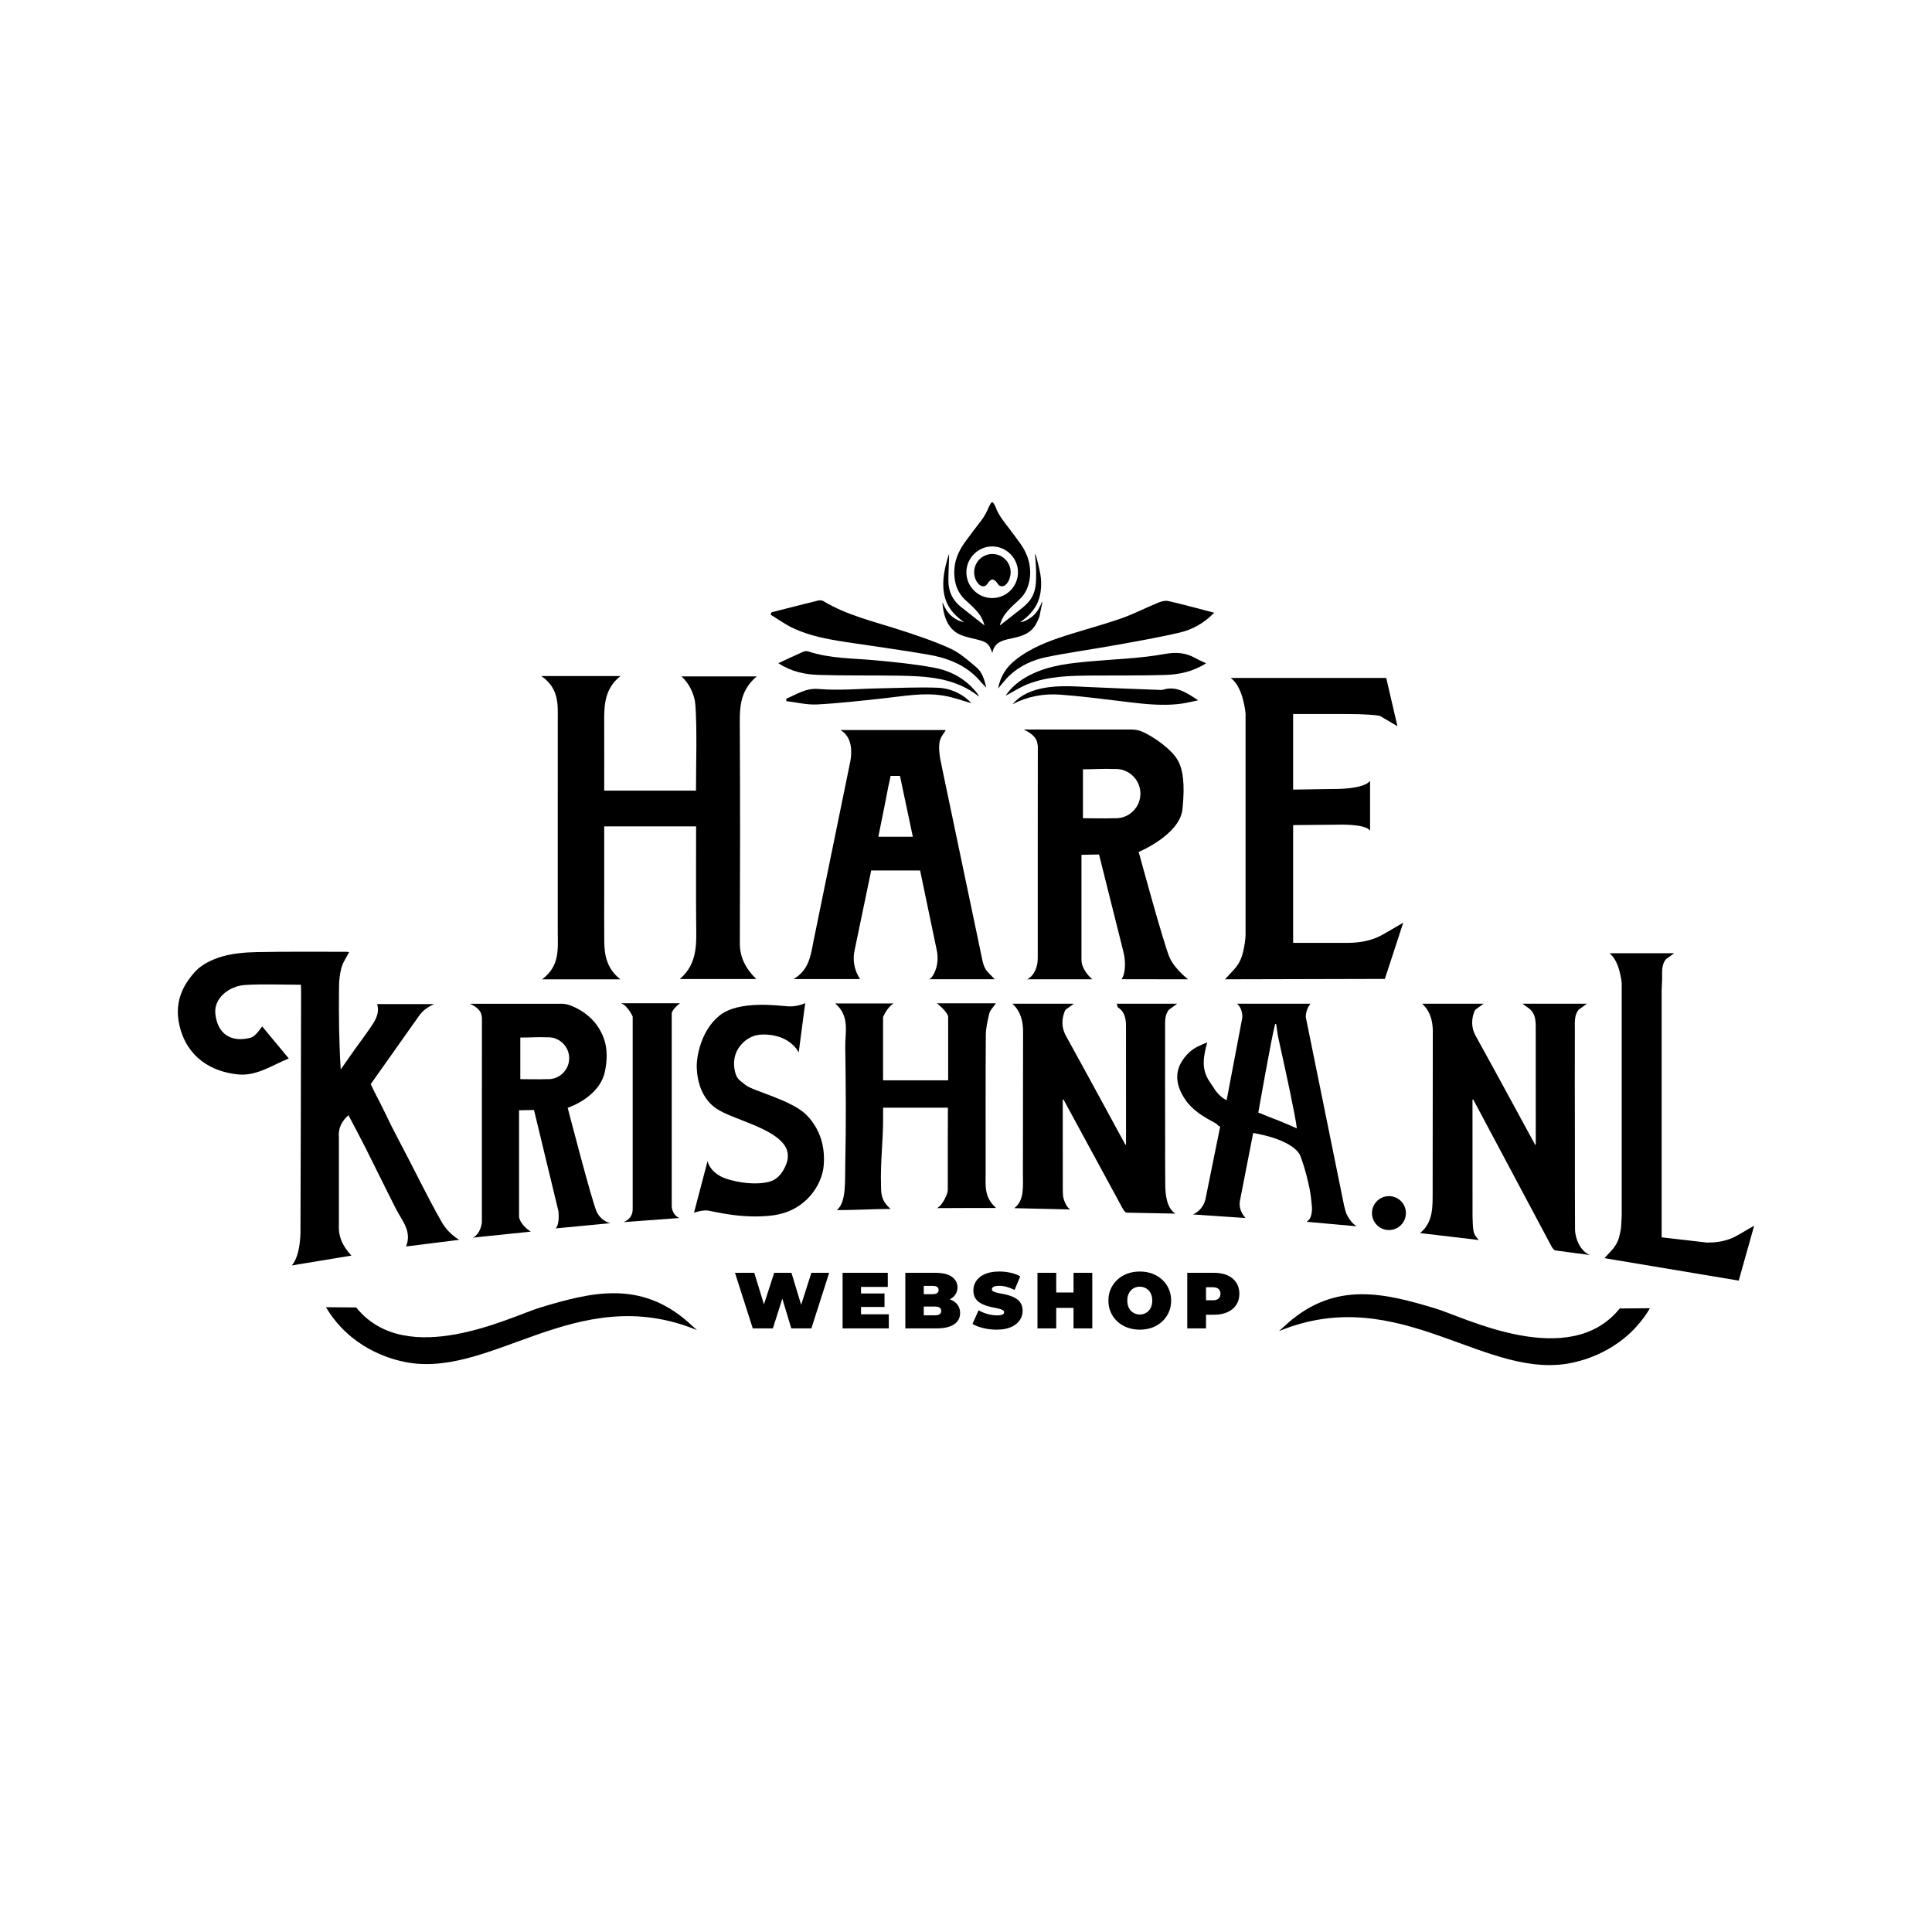 <svg id="Layer_1" xmlns="http://www.w3.org/2000/svg" xmlns:xlink="http://www.w3.org/1999/xlink" viewBox="0 0 2e3 2e3" style="enable-background:new 0 0 2000 2000;"><style>.st0{display:none;fill:#D92D8A;}
.st1{fill:#FFFFFF;}</style><circle class="st0" cx="1e3" cy="5500.12" r="4249.45"/><g><g><path d="M456.98 1264.56c-15.28-26.86-28.57-54.87-43.08-82.16-5.71-10.74-11.18-21.6-16.4-32.58-4.4-9.26-9.46-18.21-13.73-27.53l50.98-72.06c3.49-4.15 6.94-7.18 14.57-10.79h-58.86c2.89 10.44-2.6 17.86-7.67 25.3-4.99 7.32-10.37 14.37-15.51 21.59-4.9 6.88-9.71 13.82-14.56 20.73-1.89-29.42-2.04-57.51-1.77-85.61.06-6.67.79-13.54 2.59-19.93 1.54-5.46 5.05-10.37 7.88-15.89-1.14-.13-2.14-.35-3.14-.35-30.84.03-61.68-.31-92.51.34-12.12.25-24.63 1.24-36.16 4.64-9.83 2.9-20.49 7.89-27.26 15.22-14.43 15.6-21.97 33.66-16.42 56.74 7.79 32.33 32.85 47.23 60.34 50.01 19.36 1.96 35.04-9.4 52.66-16.49-9.35-11.27-18.2-21.94-27.53-33.2-2.64 3.43-3.8 5.22-5.25 6.75-1.27 1.34-2.14 2.31-3.8 3.54-.82.61-1.78 1.09-2.76 1.36-20.08 5.41-34.69-3.56-36.71-25.24-1.42-15.23 13.69-28.23 31.04-29.31 18.72-1.17 38-.26 57.58-.26.0.0.18 3.5.18 4.82-.17 82.7-.33 165.39-.64 248.09.0.0.89 26.4-8.97 37.69 20.23-3.34 40.19-6.63 61.71-10.18-9.79-10.56-13.74-20.4-12.96-32.88v-89.08c-.86-10.19 2.82-16.95 9.87-23.41 6.02 11.5 11.87 22.3 17.4 33.28 10.68 21.21 21.03 42.59 31.82 63.75 6.28 12.31 16.77 23.23 10.41 38.9 18.72-2.34 36.3-4.54 55.01-6.89C466.83 1278.29 460.94 1271.51 456.98 1264.56z"/><path d="M1210.36 1045.01l8.29-5.99h-63.71l1.47.36c-.01.0-.02.0-.03.0.35 1.49.26 3.05.89 3.46 7.33 4.69 8.35 12.04 8.36 19.7.06 39.02.03 82.29.03 122.08.0.43-.57.56-.77.19l-33.59-61.73c-9.23-17.05-18.67-33.99-27.97-51-4.47-8.19-4.46-16.82-1.13-25.21.26-.66.68-1.27 1.2-1.85h0l8.29-5.99h-36.24c-8.75.0-17.81.0-27.47.0 8.35 7.56 10.65 17.03 11.1 26.79l-.17 147.78c-.11 14.12 1.95 28.82-8.91 37.08l57.95 1.34c-3.86-2.09-7.03-9.67-7.5-14.25-.26-2.54-.18-5.12-.25-7.69l-.04-85.1c.01-2.16.01-4.31.01-6.45.0-.46.61-.6.83-.2l60.69 111.81c1.08 2.01 2.69 4.83 4.47 5.2l50.62.99c-9.07-5.66-10.41-19.81-10.49-29.77-.22-26.19-.11-20.15-.13-46.34-.04-38.2-.17-76.41-.04-114.61.03-7.22-.82-14.95 4.16-20.59H1210.36z"/><path d="M1393.71 1256.27c-.91-2.51-1.6-5.23-2.3-8.17l-39.68-195.27c.01-3.23.77-6.19 2.04-9.33.6-1.48 1.73-2.74 2.84-4.44h-76.03c4.16 3.33 5.78 9.78 5.45 14.4l-16.24 85.6c-9.69-5.31-12.05-11.34-17.71-19.54-8.84-12.79-6.27-26.18-2.36-40.49-6.8 2.83-13.51 5.54-18.41 10.16-16.1 15.19-16.09 31.97-4.15 49.39 7.65 11.15 19.01 17.65 30.53 23.81 3.33 1.78 2.11 2.68 5.43 3.85l-15.38 75.89c-3.21 11.54-12.82 15.07-12.82 15.07l54.52 3.7s-3.46-3.28-5.3-8.87c-.99-3-1.1-6.22-.5-9.32l13.64-69.83s39.63 5.77 48.61 23.08c0 0 3.85 9.94 6.41 20.19 2.56 10.26 4.35 16.61 5.63 31.67.0.0 1.28 8.33-2.24 14.1l-2.88 2.89 51.6 4.64C1404.38 1269.47 1398.34 1266.32 1393.71 1256.27zM1321.36 1159.15c-2.47-.95-4.94-1.89-7.38-2.84-5.71-2.15-8.75-3.92-11.4-4.53.0.0 13.44-76.58 17.35-91.39.16-.6 1.02-.59 1.16.02.66 2.81.9 8.28 2.48 15.29.24.94.48 1.88.68 2.83.16.75.31 1.5.46 2.25 6.37 28.55 16.55 75.52 17.76 87.33C1342.47 1168.11 1332.47 1163.51 1321.36 1159.15z"/><path d="M1020.35 1213.59c-.01-52.13-.16-89.64.15-141.77.05-7.68 1.86-15.44 3.68-22.97.78-3.22 4.47-6.71 6.79-10.22-19.83.0-42 0-61.3.0.02.05.05.1.07.15h.42s10.11 8 11.37 13.47v66.11h-67.38v-65.48s4.21-10.32 10.95-14.11c-18.05.0-41.2.0-60.56.0 15.48 13.01 10.25 30.08 10.47 44.88.59 40.12.95 80.26.02 120.36-.45 19.26 1.27 40.59-8.8 48.71 19.68.0 38.51-1.24 55.73-1.24.0.0-5.5-4.47-7.91-10.12-1.61-3.78-2.03-8.27-1.99-12.85-.89-26.42 2.42-47.72 2.12-74.13l.03-7.74h66.94v.29c.05.0.09.0.13.0.0 11.53-.06 22.91-.13 34.22v49.75c0 2.16-.44 4.29-1.28 6.28-1.78 4.19-5.3 11.13-9.86 13.47 19.65-.15 41-.15 61.14-.15C1018.44 1239.01 1020.35 1227.7 1020.35 1213.59z"/><path d="M771.78 1123.17c-5.95-5.03-10.03-5.65-11.64-17.87-1.03-7.82.84-15.87 5.66-22.12 4.69-6.08 12.31-12.22 23.95-12.22.0.0 25.83-1.68 37.06 18.53l6.74-51.09s-7.86 3.93-17.41 3.37c-9.54-.56-51.09-6.74-71.31 9.54-20.21 16.28-23.58 44.36-23.58 51.65s1.12 32 20.77 44.92c16.92 11.12 58.06 19.21 70.53 38.37 3.47 5.33 3.86 12.09 1.67 18.06-2.29 6.25-7.26 16.24-18 19.05-17.27 4.52-41.2-1.08-49.15-5.05-6.55-3.27-12.91-8.98-14.6-16.28l-14.04 53.34s8.55-2.91 14.04-2.25c6.12.74 35.52 9 66.9 5.13 35.93-4.44 51.56-32.96 53.25-50.92 1.68-17.97-2.25-37.06-17.41-52.78C820.07 1138.82 779.08 1129.34 771.78 1123.17z"/><path d="M703.94 1038.58h-61.2c6.88 1.97 12.21 13.76 12.21 13.76v199.32c0 10.67-9.51 13.5-9.51 13.5l57.93-4.29c-4.51-1.67-6.57-5.93-7.43-8.58-.39-1.2-.57-2.45-.57-3.71v-199.61C695.94 1044.47 703.94 1038.58 703.94 1038.58z"/><path d="M617.67 1254.32c-4.81-10.19-29.99-107.52-29.99-107.52s32.88-10.53 38.55-37.7c4.87-23.33-1.19-36.19-5.99-44.27-5.49-9.24-15.4-18.39-28.94-23.7-3.15-1.23-6.44-2.06-9.82-2.06h-95.09s11.04 4.24 12.1 12.1l.42 2.33-.07 91.61v120.54s-1.13 11.6-9.34 15.56l59.99-6.23s-10.19-5.94-12.17-15v-110.64l15.47-.28 25.28 104.69s1.63 13.05-2.79 17.88l56.54-5.4C631.8 1266.23 622.48 1264.51 617.67 1254.32zm-50.16-137.15c-.42.0-.82-.04-1.23-.06-9.05.36-18.19.01-27.65.01.0-14.54.0-28.59.0-43.03 9.79.0 18.45-.69 27.83-.25.35-.02.7-.05 1.06-.05 1.44.0 2.84.15 4.2.41.14.01.28.02.43.03.69.04 1.53.31 2.45.76 8.5 2.94 14.62 10.99 14.62 20.49C589.2 1107.46 579.49 1117.17 567.51 1117.17z"/><circle cx="1437.83" cy="1255.79" r="17.56"/><path d="M1634.51 1045.01l8.29-5.99h-59.17-4.54-3.07l7.53 5.43c5.39 4.67 6.22 11.26 6.23 18.1.06 39.02.03 82.29.03 122.08.0.43-.57.56-.77.19l-33.59-61.73c-9.23-17.05-18.67-33.99-27.97-51-4.47-8.19-4.46-16.82-1.13-25.21.26-.66.68-1.27 1.2-1.85h0l8.29-5.99h-36.24c-8.75.0-17.81.0-27.47.0 8.35 7.56 10.65 17.03 11.1 26.79l-.17 167.97c-.11 14.12 1.05 31.44-13.05 42.66l60.79 7.2c-4.08-5.06-5.77-5.63-6.2-17.31-.09-2.56-.18-5.12-.25-7.69l-.04-113.67c.01-2.16.01-4.31.01-6.45.0-.46.61-.6.83-.2l80.41 150.89c1.08 2.01 2.69 4.83 4.47 5.2l35.91 4.82c-9.82-3.82-15.41-16.81-15.49-26.77-.22-26.19-.11-66.06-.13-92.25-.04-38.2-.17-76.41-.04-114.61.03-7.22-.82-14.95 4.16-20.59H1634.51z"/><path d="M1799.83 1278.15c-3.07 1.78-6.24 3.4-9.59 4.58-6.83 2.42-14.06 3.6-23.01 3.6l-47.09-5.45v-119.55-30.87-105.8l.49-11.32c.03-7.22-.82-14.95 4.16-20.59h.07l8.29-5.99h-59.17-4.54-3.07l2.37 1.71-2.96-1.71c11.1 7.54 13.01 31.03 13.01 31.03v241.13c-.25 4.49-.49 8.6-.71 12.28-.43 2.84-1.07 6.13-2 9.53-1.38 5.05-4.05 9.66-7.6 13.5l-7.59 8.2 139.03 23.26 15.99-56.88L1799.83 1278.15z"/></g><g><path d="M779.26 1375.15l-18.42-57.55h19.98l14.88 48.59h-10.03l15.79-48.59h17.84l14.72 48.59h-9.62l15.54-48.59h18.42l-18.42 57.55h-20.8l-12-39.79h5.59l-12.66 39.79H779.26z"/><path d="M891.32 1360.51h28.78v14.63h-47.85v-57.55h46.78v14.63h-27.71V1360.51zM890 1338.97h25.65v13.98H890v-13.98z"/><path d="M937.19 1375.15v-57.55h30.75c7.95.0 13.81 1.41 17.59 4.23 3.78 2.82 5.67 6.43 5.67 10.81.0 2.91-.81 5.5-2.42 7.77-1.62 2.27-3.96 4.07-7.03 5.38-3.07 1.32-6.85 1.97-11.35 1.97l1.64-4.44c4.49.0 8.37.63 11.63 1.89s5.78 3.08 7.56 5.47c1.78 2.38 2.67 5.25 2.67 8.59.0 4.99-2.07 8.88-6.21 11.67-4.14 2.8-10.18 4.19-18.13 4.19H937.19zM956.27 1361.58h11.67c2.14.0 3.74-.38 4.81-1.15 1.07-.77 1.6-1.89 1.6-3.37.0-1.48-.53-2.6-1.6-3.37s-2.67-1.15-4.81-1.15h-12.99v-12.83h10.36c2.19.0 3.79-.37 4.81-1.11 1.01-.74 1.52-1.79 1.52-3.17.0-1.42-.51-2.49-1.52-3.21-1.01-.71-2.62-1.07-4.81-1.07h-9.04V1361.58z"/><path d="M1031.82 1376.46c-4.82.0-9.48-.55-13.98-1.64-4.5-1.1-8.2-2.52-11.1-4.28l6.25-14.14c2.74 1.59 5.8 2.87 9.17 3.82 3.37.96 6.65 1.44 9.83 1.44 1.86.0 3.33-.12 4.4-.37 1.07-.25 1.85-.6 2.34-1.07.49-.46.74-1.03.74-1.69.0-1.04-.58-1.86-1.73-2.47-1.15-.6-2.67-1.11-4.56-1.52-1.89-.41-3.96-.85-6.21-1.32-2.25-.46-4.51-1.08-6.78-1.85-2.28-.77-4.36-1.78-6.25-3.04s-3.41-2.92-4.56-4.97-1.73-4.62-1.73-7.69c0-3.56 1-6.81 3-9.74s4.99-5.28 8.96-7.03 8.92-2.63 14.84-2.63c3.89.0 7.73.41 11.51 1.23s7.18 2.08 10.19 3.78l-5.84 14.06c-2.85-1.42-5.61-2.49-8.26-3.21-2.66-.71-5.25-1.07-7.77-1.07-1.86.0-3.34.17-4.44.49-1.1.33-1.88.77-2.34 1.32-.47.55-.7 1.15-.7 1.81.0.99.58 1.77 1.73 2.34s2.67 1.06 4.56 1.44c1.89.38 3.97.8 6.25 1.23 2.27.44 4.53 1.04 6.78 1.81s4.32 1.78 6.21 3.04 3.41 2.91 4.56 4.93c1.15 2.03 1.73 4.55 1.73 7.56.0 3.51-1 6.73-3 9.66s-4.97 5.29-8.92 7.07S1037.79 1376.46 1031.82 1376.46z"/><path d="M1093.4 1375.15H1074v-57.55h19.4v57.55zm19.24-21.21h-20.55v-15.95h20.55v15.95zM1111.32 1317.6h19.4v57.55h-19.4V1317.6z"/><path d="M1179.97 1376.46c-4.71.0-9.06-.74-13.03-2.22s-7.41-3.58-10.32-6.29c-2.91-2.71-5.17-5.91-6.78-9.58-1.62-3.67-2.42-7.67-2.42-12 0-4.38.81-8.4 2.42-12.04 1.62-3.64 3.88-6.82 6.78-9.54 2.9-2.71 6.34-4.81 10.32-6.29 3.97-1.48 8.29-2.22 12.95-2.22 4.71.0 9.04.74 12.99 2.22s7.37 3.58 10.28 6.29c2.9 2.71 5.17 5.89 6.78 9.54 1.62 3.65 2.43 7.66 2.43 12.04.0 4.33-.81 8.33-2.43 12-1.62 3.67-3.88 6.86-6.78 9.58-2.91 2.71-6.33 4.81-10.28 6.29S1184.63 1376.46 1179.97 1376.46zM1179.89 1360.76c1.81.0 3.49-.33 5.06-.99 1.56-.66 2.93-1.6 4.11-2.84 1.18-1.23 2.1-2.74 2.75-4.52.66-1.78.99-3.79.99-6.04s-.33-4.26-.99-6.04-1.58-3.29-2.75-4.52c-1.18-1.23-2.55-2.18-4.11-2.84-1.56-.66-3.25-.99-5.06-.99s-3.49.33-5.06.99c-1.56.66-2.93 1.6-4.11 2.84-1.18 1.23-2.1 2.74-2.75 4.52-.66 1.78-.99 3.8-.99 6.04.0 2.25.33 4.26.99 6.04s1.57 3.29 2.75 4.52 2.55 2.18 4.11 2.84C1176.39 1360.43 1178.08 1360.76 1179.89 1360.76z"/><path d="M1229.05 1375.15v-57.55h27.71c5.37.0 10.02.88 13.94 2.63s6.95 4.26 9.08 7.52c2.14 3.26 3.21 7.11 3.21 11.55s-1.07 8.28-3.21 11.51c-2.14 3.24-5.17 5.74-9.08 7.52-3.92 1.78-8.56 2.67-13.94 2.67h-16.94l8.63-8.3v22.44H1229.05zM1248.45 1354.84l-8.63-8.8h15.7c2.68.0 4.67-.6 5.96-1.81 1.29-1.2 1.93-2.85 1.93-4.93.0-2.08-.64-3.73-1.93-4.93-1.29-1.21-3.28-1.81-5.96-1.81h-15.7l8.63-8.8V1354.84z"/></g><path d="M368.72 1353.47c52.15 64.66 160.74 9.11 190.37.14 52.7-15.97 103.28-28.55 152.86 14.68l9.56 8.64c-126.29-52.06-215.44 54.91-307.45 31.85-10.7-2.68-51.71-13.44-76.61-55.56L368.72 1353.47z"/><path d="M1676.76 1354.52c-52.15 64.66-160.74 9.11-190.37.14-52.7-15.97-103.28-28.55-152.86 14.68l-9.56 8.64c126.29-52.06 215.44 54.91 307.45 31.85 10.7-2.68 51.71-13.44 76.61-55.56L1676.76 1354.52z"/><g><path d="M705.34 700.21c26.77.0 47.63.0 78.03.0-18.79 15.91-17.63 34.71-17.52 54.78.39 71.31.32 149.79.02 221.09-.06 14.77 5.74 26.26 16.97 37.39-28.68.0-49.68.0-79.11.0 18.92-16.14 17.12-37.35 16.94-58.33-.28-31.86-.07-66.99-.07-99.7-32 0-62.9.0-95.12.0.0 21.14.0 44.94.0 65.48.0 17.92-.15 35.85.05 53.77.16 14.61 2.89 28.36 16.69 39.1-29.08.0-50.06.0-81.1.0 18.7-13.78 16.26-31.56 16.27-48.67.02-70.53.0-148.23.01-218.76.0-16.41 1.79-33.32-17.03-46.53 31.62.0 52.61.0 81.98.0-15.82 12.47-16.97 28.85-16.89 45.71.1 20.55.02 51.55.02 72.93 32.06.0 62.96.0 95 0 0-26.68 1.26-63.2-.64-89.05C719.1 719.43 713.45 707.05 705.34 700.21z"/><path d="M1418.3 860.04v-51.8c-6.48 9.23-38.31 8.52-38.31 8.52l-41.35.62v-78.22h57.08c16.6.0 29.49 1.1 32.72 1.91l18.18 10.69-11.61-49.95h-161.09c13.22 8.98 15.48 36.95 15.48 36.95v228.67c0 3.25-.77 11.56-3.23 20.52-1.65 6.01-4.82 11.5-9.05 16.07l-9.03 9.76 165.51-.41 19.04-58.19-19.14 11.13c-3.65 2.12-7.43 4.05-11.41 5.45-8.13 2.88-16.74 4.28-27.39 4.28h-56.06v-121.9l44.95-.42C1383.58 853.71 1414.03 852.45 1418.3 860.04z"/><path d="M1229.94 1013.78s-13.31-10.09-18.97-22.07-32.21-109.78-32.21-109.78 42.6-17.64 45.34-44.35c2.75-26.71.41-41.66-5.24-51.17-6.46-10.87-23.69-23.18-35.85-28.77-3.61-1.66-7.57-2.43-11.55-2.43h-111.84s12.98 4.99 14.23 14.23l.5 2.75-.08 107.74V991.9c0 4.29-.74 8.59-2.51 12.49-1.62 3.58-4.25 7.34-8.47 9.38h67.51s-6.62-5.18-9.95-13.41c-.96-2.37-1.32-4.95-1.32-7.52V884.9l18.19-.33 25.18 100.55c1.51 6.03 2.1 12.29 1.4 18.47-.45 3.96-1.43 7.88-3.46 10.09L1229.94 1013.78zM1155.05 847.07c-.49.0-.97-.05-1.45-.07-10.65.43-21.39.01-32.53.01.0-17.1.0-33.63.0-50.61 11.52.0 21.7-.81 32.73-.29.41-.02.82-.06 1.24-.06 1.69.0 3.34.17 4.94.49.17.02.33.02.5.04.81.04 1.8.37 2.88.89 10 3.45 17.19 12.93 17.19 24.1C1180.56 835.65 1169.14 847.07 1155.05 847.07z"/><path d="M888.45 1010.28c-4.34-7.84-5.68-16.99-3.93-25.78l17.33-83.36h26.38c1.7.0 3.43.0 5.16.0h19.11l17.26 82.72c1.53 7.33.99 15-1.92 21.89-1.52 3.6-3.5 6.81-5.93 7.94 24.66.0 46.62.0 67.82.0-6.11-6.76-10.02-8.18-12.47-18.24l-41.08-195.93-2.81-13.73c-3.77-21.97 2.33-23.36 5.65-30.07-34.16.0-70.05.0-108.96.0 12.42 7.45 11.91 22.59 10.28 31.99l-38.15 186.28c-2.88 14.76-4.53 30.09-20.73 39.55 24.64.0 47.24.0 68.67.0-.1-.3-.21-.59-.31-.89C889.45 1012.04 888.99 1011.26 888.45 1010.28zm27.14-175.51c.89-4.58 1.78-9.15 2.68-13.7.8-4.07 1.47-8.19 2.54-12.18l1.15-5.68h9.68l2.6 12.29c.79 3.69 1.58 7.4 2.35 11.12l8.37 39.55h-.25c-11 0-22.05.0-35.21.0h-.25L915.59 834.77z"/></g><g><g><path d="M1256.94 634.29c-10.67 10.96-22.58 17.44-35.59 20.5-22.56 5.3-45.45 9.22-68.28 13.34-23.22 4.19-46.64 7.34-69.74 12.07-14.12 2.89-27.36 8.9-38.17 18.93-4.1 3.81-7.44 8.43-11.93 13.61 2.39-12.83 8.52-22.01 17.67-29.34 15.66-12.54 34.06-19.55 52.85-25.57 18.92-6.06 38.18-11.11 56.92-17.66 13.13-4.59 25.57-11.1 38.47-16.39 3.2-1.31 7.24-2.3 10.45-1.56C1225.09 625.8 1240.42 630.01 1256.94 634.29z"/><path d="M798.66 633.87c16-4.08 31.99-8.21 48.02-12.15 1.74-.43 4.12-.39 5.57.49 24.44 14.77 52.02 21.05 78.76 29.7 17.75 5.74 35.58 11.64 52.52 19.34 9.94 4.52 18.61 12.24 27.09 19.42 6.1 5.16 8.61 12.89 10.29 21.31-4.9-5.2-8.97-10.38-13.88-14.57-13.1-11.17-28.99-16.77-45.54-19.64-28.49-4.94-57.17-8.77-85.76-13.13-18.91-2.88-37.75-6.31-55.15-14.59-8-3.8-15.27-9.12-22.88-13.74C798.02 635.49 798.34 634.68 798.66 633.87z"/><path d="M805.73 686.54c9.26-4.29 17.43-8.17 25.7-11.81 1.49-.66 3.6-.94 5.1-.44 22.57 7.54 46.15 7.06 69.43 9.24 20.53 1.93 41.14 3.9 61.37 7.74 17.68 3.35 33.2 12.04 44.51 26.82.64.84 1.18 1.77 1.54 2.94-25.04-19.91-54.75-21.14-84.56-21.6-27.1-.41-54.23.09-81.32-.76C833.15 698.23 819.03 695.27 805.73 686.54z"/><path d="M1248.53 686.6c-13.59 8.72-27.89 11.67-42.46 12.12-25.14.78-50.32.39-75.48.6-22.65.19-45.37.48-66.82 8.97-7.92 3.14-15.19 7.91-22.81 11.96 6.25-9.41 15.05-16.28 25.21-21.45 20.47-10.42 42.84-12.42 65.21-14.39 24.68-2.18 49.63-2.94 73.92-7.34 12.18-2.21 22.02-1.52 32.26 4.25C1240.8 683.16 1244.27 684.57 1248.53 686.6z"/><path d="M814 723.28c10.82-4.43 19.94-11.25 33.7-10.04 20.65 1.82 41.63-.3 62.47-.66 20.22-.35 40.46-1.41 60.64-.64 14.81.57 27.8 7.95 34.68 15.99-8.83-2.48-18.33-6.03-28.14-7.71-21.27-3.65-42.37.54-63.5 2.79-22.69 2.42-45.39 5.06-68.15 6.23-10.48.54-21.13-2.19-31.71-3.43C814 724.97 814 724.12 814 723.28z"/><path d="M1048.14 729.05c6.5-7.75 15.04-12.27 24.64-15.01 17.75-5.08 35.83-3.7 53.92-2.83 24.73 1.19 49.48 2.02 74.22 2.99.98.04 2.03.13 2.94-.16 14.11-4.51 24.89 3.4 36.46 10.9-5.72 1.17-11.39 2.67-17.17 3.46-21.91 3-43.57-.24-65.27-2.85-20.11-2.42-40.23-4.97-60.42-6.45C1080.35 717.83 1063.74 720.86 1048.14 729.05z"/></g><g><path d="M1072.12 646.71c-1.88 3.22-4.33 5.71-7.24 7.74-4.53 3.15-9.72 4.62-15.01 5.82-4.65 1.05-9.4 1.78-13.78 3.82-4.81 2.24-7.61 6.01-8.66 11.15-.05.26-.11.52-.15.67-.84-1.99-1.58-4.07-2.58-6.03-1.61-3.16-4.4-5.17-7.62-6.23-4.27-1.4-8.68-2.36-13.06-3.42-6.82-1.65-13.38-3.74-18.45-9-3.29-3.41-5.47-7.46-6.99-11.87-1.65-4.8-2.48-9.8-2.94-14.86-.03-.31.0-.62.11-.98 1.9 5.05 4.46 9.64 8.4 13.39 3.95 3.76 8.61 6.08 13.89 7.26-4.08-2.97-7.94-6.14-11.26-9.93-5.06-5.78-8.23-12.47-9.55-20.04-1.19-6.83-.92-13.64.08-20.46.95-6.42 2.68-12.64 4.58-18.83.11-.37.31-.72.57-1.32.0 1.61.03 2.95-.01 4.28-.23 7.85-.69 15.7-.66 23.55.04 10.84 4.26 19.87 12.78 26.7 7.28 5.84 14.66 11.57 22 17.34.76.6 1.54 1.19 2.6 2.02-1.39-4.96-3.36-9.14-6.35-12.9-3.78-4.75-8.26-8.77-12.74-12.78-5.28-4.71-8.9-10.43-10.74-17.23-1.53-5.65-1.79-11.41-1.21-17.25 1.02-10.07 5.48-18.69 11.24-26.7 5.35-7.43 10.97-14.67 16.54-21.94 3.28-4.29 5.71-9.03 7.8-13.97.54-1.29 1.21-2.56 2-3.71.98-1.42 1.97-1.42 2.88.02.91 1.45 1.75 2.98 2.35 4.58 2.25 5.99 5.84 11.15 9.67 16.19 5.24 6.89 10.52 13.75 15.55 20.79 3.76 5.26 6.8 10.98 8.49 17.26 1.78 6.62 2.34 13.35 1.16 20.21-1.11 6.51-3.29 12.54-7.65 17.51-2.83 3.23-6.14 6.04-9.27 9-4.06 3.84-7.95 7.86-10.69 12.77-1.33 2.38-2.14 5.05-3.19 7.59.13.09.27.18.4.27 1.12-.87 2.23-1.74 3.35-2.61 6.64-5.2 13.34-10.31 19.89-15.62 4.39-3.56 8.24-7.65 10.65-12.9 1.63-3.56 2.53-7.33 2.89-11.2.93-9.96.24-19.9-.66-29.82-.05-.54-.07-1.09.16-1.7.42 1.21.95 2.4 1.25 3.64 1.4 5.75 3.01 11.47 4.01 17.3.99 5.8 1.09 11.69.37 17.61-1.58 12.98-8.33 22.68-18.59 30.28-.83.61-1.67 1.21-2.53 1.84 2.34.37 9.95-3.19 14.05-7.25 3.88-3.84 6.42-8.47 8.23-13.58.17.06.34.12.51.19-.91 4.69-1.77 9.38-2.77 14.05C1075.68 640.1 1072.12 646.71 1072.12 646.71zM1027.03 619.12c14.78.0 26.78-11.95 26.79-26.67.01-14.68-12.1-26.81-26.74-26.78-14.63.03-26.67 12.09-26.68 26.73C1000.39 607.06 1012.4 619.12 1027.03 619.12z"/><path d="M1046.22 592.39c0-10.44-8.46-18.9-18.9-18.9-4.9.0-9.37 1.87-12.73 4.93-.16.14-.3.29-.45.43-.07.06-.13.13-.2.19-.87.85-1.61 1.76-2.24 2.7-.07.11-.14.21-.21.32-.06.09-.12.19-.18.28-1.83 2.91-2.89 6.35-2.89 10.04.0 3.34.87 6.48 2.39 9.2.0.0 1.66 2.58 2.41 3.11.11.12.23.24.35.36 2.34 2.31 6.49 2.96 8.71-.84.55-.93 1.27-1.78 2.04-2.56 1.19-1.22 2.19-1.78 3.24-1.73.89.05 1.81.56 2.9 1.51.24.21.47.42.72.64l.65.88c.33.45.89 1.09 1.33 1.81 1.75 2.86 5.58 2.5 7.51.94 2.41-1.94 3.72-4.46 4.58-7.29C1045.87 596.53 1046.22 594.5 1046.22 592.39z"/></g></g></g></svg>
